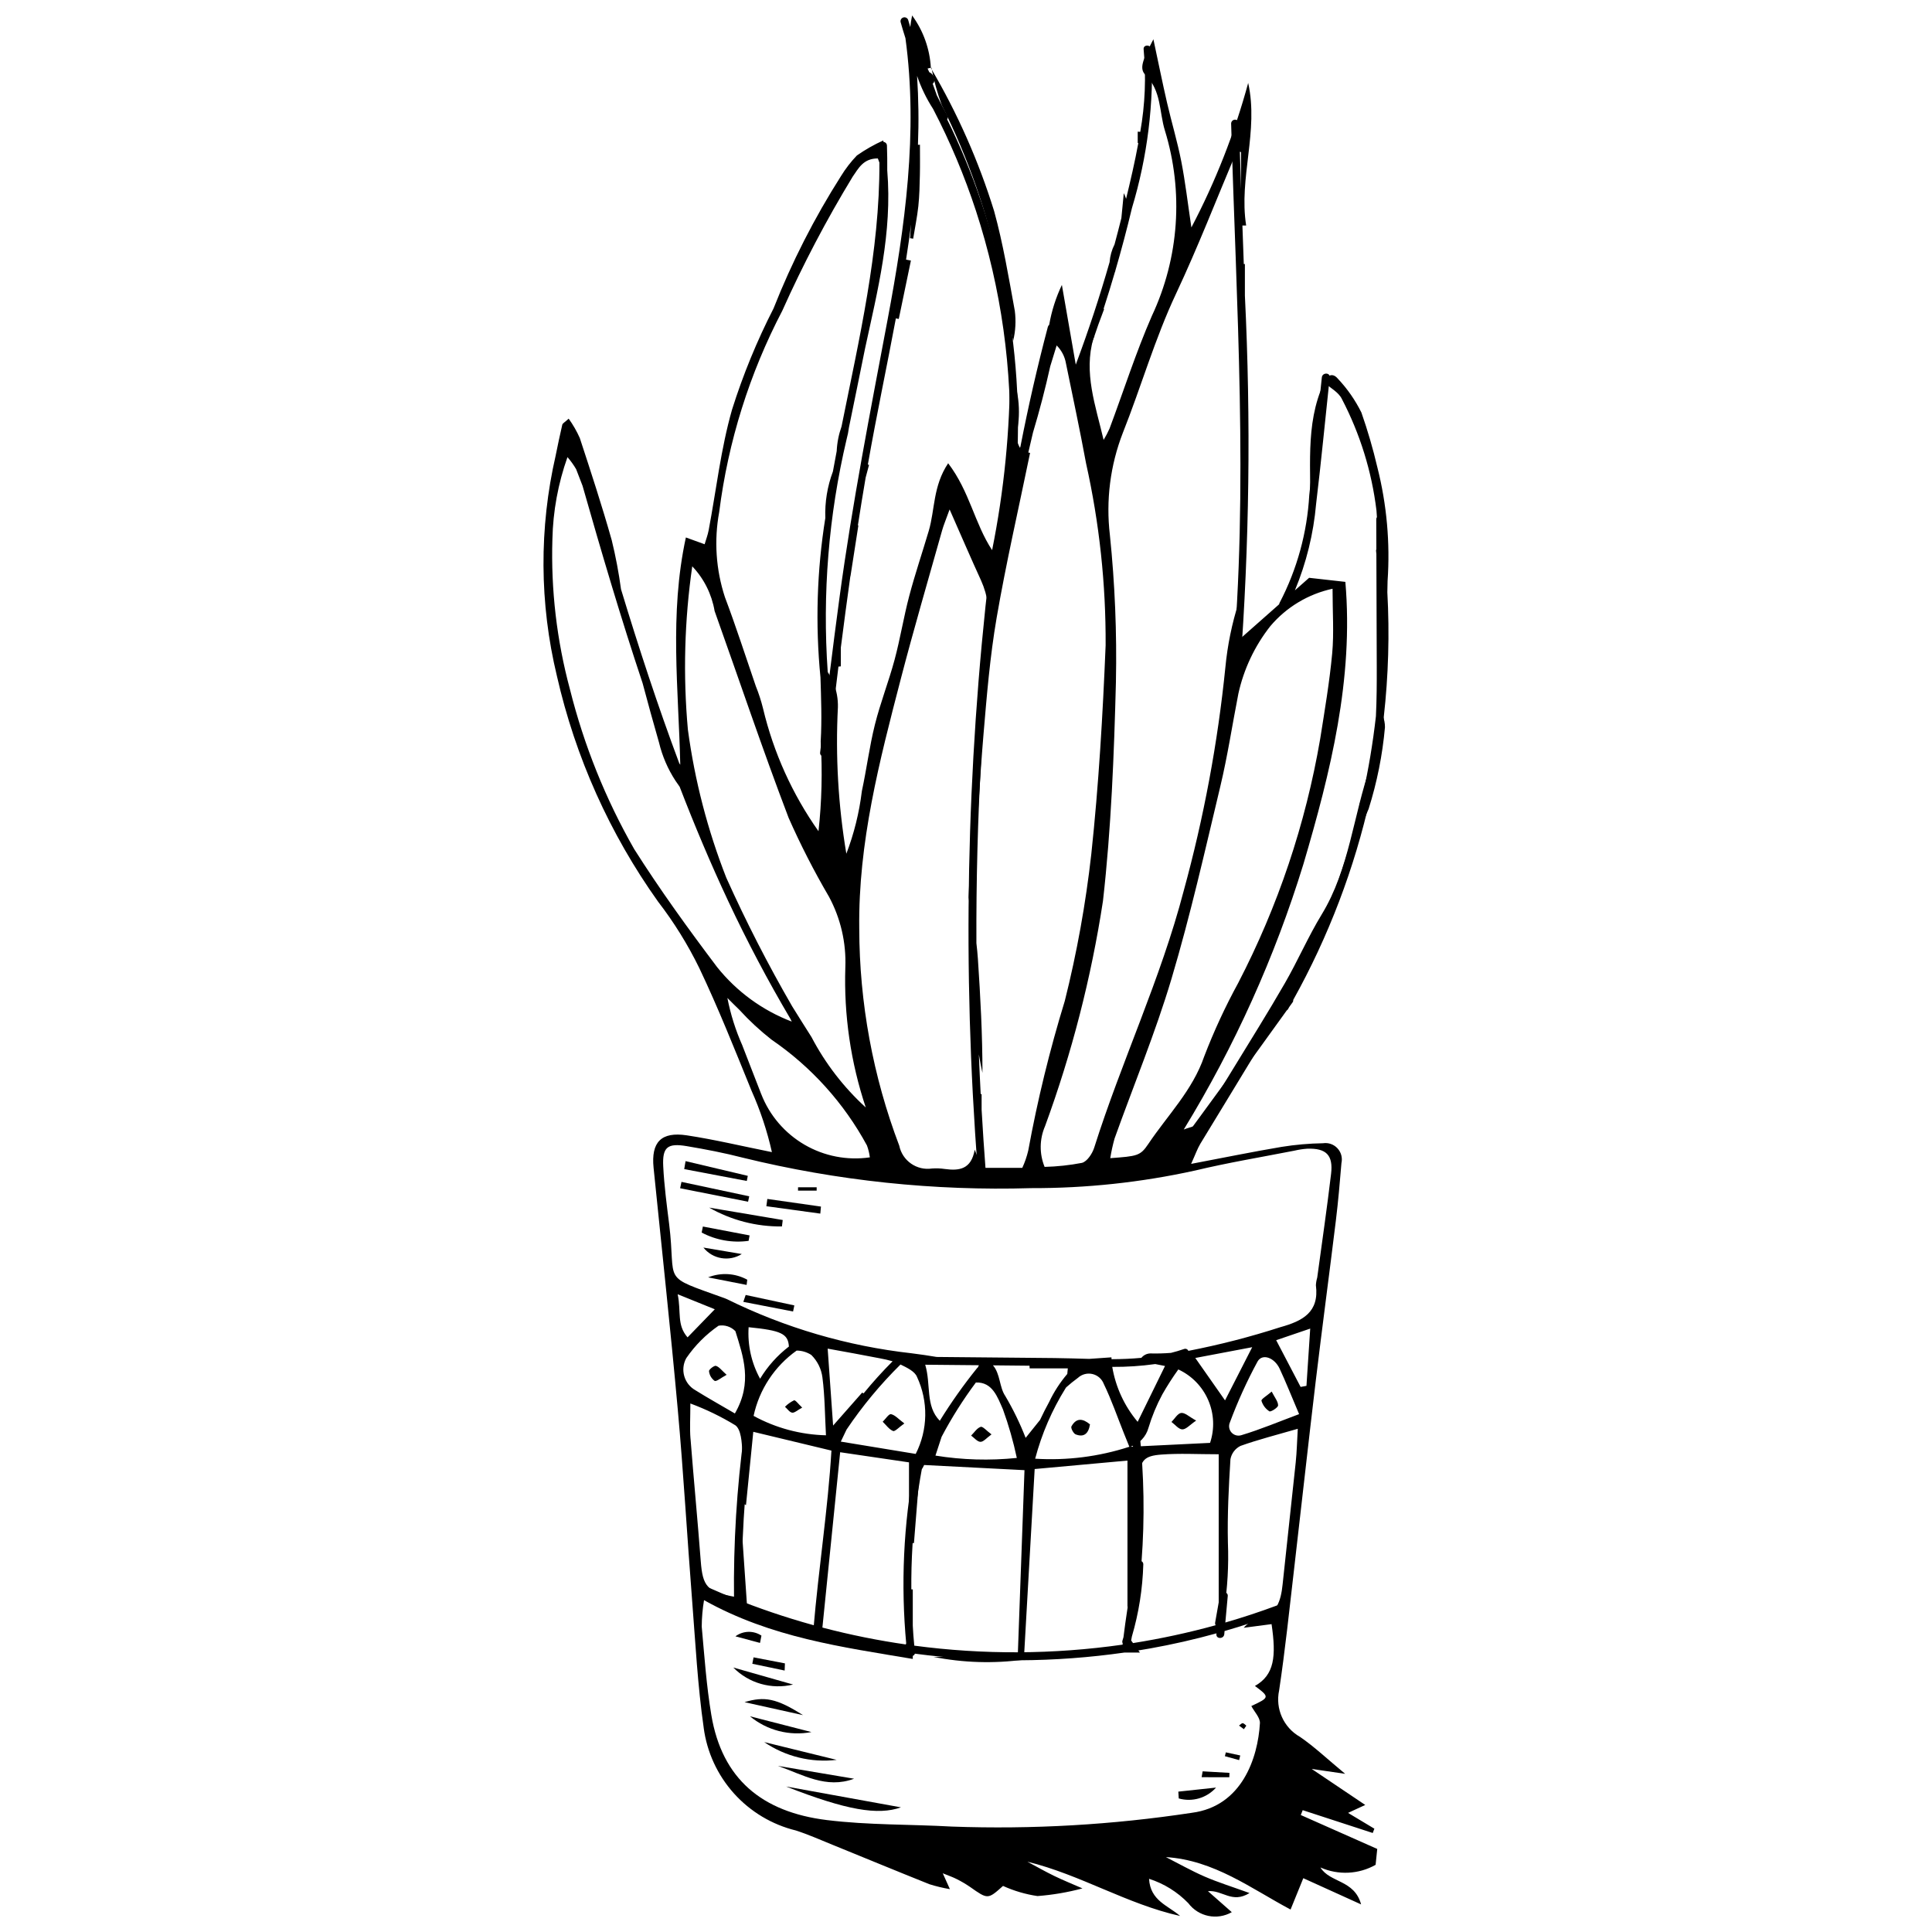 <?xml version="1.0" encoding="UTF-8"?>
<!-- Uploaded to: ICON Repo, www.iconrepo.com, Generator: ICON Repo Mixer Tools -->
<svg width="800px" height="800px" version="1.1" viewBox="144 144 512 512" xmlns="http://www.w3.org/2000/svg">
 <defs>
  <clipPath id="b">
   <path d="m288 154h224v497.9h-224z"/>
  </clipPath>
  <clipPath id="a">
   <path d="m361 148.09h53v196.91h-53z"/>
  </clipPath>
 </defs>
 <path d="m390.7 162.06c7.039 11.941 12.664 24.664 16.762 37.91 2.379 8.645 3.852 17.547 5.469 26.383 0.352 2.68 0.199 5.406-0.449 8.031-1.172-6.062-2.453-12.105-3.492-18.191l0.004 0.004c-3.203-15.387-8.383-30.293-15.418-44.344-1.18-3.231-2.102-6.555-2.75-9.934z"/>
 <path d="m494.81 245.28c-1.246 11.789-2.492 23.578-3.738 35.367 0.648-11.816-1.477-23.918 3.824-35.273z"/>
 <path d="m402.03 387.04c-0.023-0.09-0.055-0.18-0.078-0.27l-0.008 0.363z"/>
 <path d="m433.91 233.16c-0.051 0.164-0.086 0.328-0.133 0.492l0.238-0.391z"/>
 <g clip-path="url(#b)">
  <path d="m475.8 424.6c2.144-3.566 3.809-7.469 6.258-10.801v0.004c7.406-11.168 13.512-23.145 18.195-35.699 2.731-6.332 3.602-13.477 6.449-19.734 2.219-7.039 3.672-14.297 4.328-21.648 0.004-1.051-0.195-2.09-0.586-3.062-1.703 4.492-1.77 9.191-3.25 13.391-4.594 13-5.543 27.164-12.926 39.281-3.582 5.879-6.324 12.258-9.766 18.23-4.492 7.797-9.277 15.422-13.969 23.102-2.883 4.723-5.758 9.445-8.789 14.07-0.43 0.652-1.738 0.727-4.035 1.598 13.48-22.039 24.137-45.684 31.723-70.379 7.164-24.312 13.324-48.984 11.102-74.75l-9.605-1.078-3.766 3.328c3.031-7.297 4.926-15.016 5.617-22.887 1.344-11.168 2.414-22.375 3.609-33.559 0.141-1.332-1.945-1.324-2.086 0-1.109 10.391-2.172 20.789-3.332 31.172-0.559 9.961-3.231 19.688-7.84 28.531-0.078 0.133-0.129 0.281-0.145 0.434l-9.992 8.832c-0.328-3.992-0.543-6.629-0.758-9.262-1.766 5.559-2.938 11.289-3.492 17.094-2.023 20.027-5.719 39.855-11.047 59.266-6.082 23.348-16.477 45.148-23.719 68.066-0.5 1.578-1.871 3.668-3.231 4.027v0.004c-3.269 0.629-6.586 0.984-9.914 1.07-1.418-3.473-1.375-7.367 0.121-10.809 7.09-19.324 12.23-39.309 15.344-59.656 2.184-19.277 2.938-38.758 3.438-58.172h-0.004c0.266-12.957-0.27-25.918-1.598-38.812-1.09-9.18 0.09-18.484 3.438-27.102 4.859-12.219 8.461-24.887 14.09-36.852 5.82-12.379 10.77-25.168 16.098-37.781l1.133 0.246v19.461l1.352-0.008c-1.984-12.609 3.375-24.992 0.539-37.77-3.606 13.273-8.652 26.113-15.051 38.289-1-6.672-1.625-12.152-2.688-17.551-1.027-5.219-2.57-10.332-3.769-15.52-1.199-5.203-2.254-10.441-3.613-16.793-2.938 5.609-3.777 7.801-2.082 9.473 4.234 4.176 3.606 9.766 5.125 14.691l0.004 0.004c4.992 16.234 3.766 33.746-3.445 49.125-4.258 9.73-7.488 19.906-11.219 29.863-0.461 1.039-0.988 2.043-1.578 3.016-2.133-9.113-5.348-17.809-2.691-26.934l-4.582 7.586c-1.418-8.145-2.539-14.578-3.785-21.727l0.004-0.004c-1.598 3.359-2.731 6.918-3.367 10.586-0.18 0.137-0.305 0.328-0.355 0.547-2.766 10.477-5.184 21.031-7.254 31.664l-0.125 0.387v0.004c-0.77-1.285-1.051-2.809-0.785-4.281 1.074-5.57 0.418-11.336-1.875-16.523 0.027 16.09-1.555 32.137-4.731 47.906-4.66-7.07-5.941-15.547-11.648-23.023-4.047 6.043-3.488 12.316-5.137 17.898-1.703 5.762-3.641 11.457-5.176 17.262-1.477 5.582-2.383 11.316-3.879 16.891-1.555 5.789-3.773 11.406-5.223 17.219-1.449 5.816-2.199 11.801-3.465 17.668l0.004-0.004c-0.688 5.66-2.066 11.219-4.106 16.543-2.152-12.816-2.902-25.828-2.238-38.805 0.059-2.231-0.344-4.449-1.184-6.516-0.43-0.984-0.934-1.934-1.512-2.84-1.449-20.691 0.238-41.484 5-61.672 0.281-1.027 0.492-2.074 0.625-3.133 1.406-6.981 2.887-13.965 4.273-20.953 3.301-15.285 7.254-30.586 5.875-47.188 0.02-2.18 0-4.359-0.078-6.543-0.004-0.516-0.402-0.945-0.918-0.992-0.023-0.125-0.043-0.25-0.066-0.379-2.445 1.109-4.781 2.438-6.981 3.977-1.598 1.668-3.012 3.5-4.219 5.469-7.059 11.094-13.039 22.832-17.867 35.062-4.414 8.625-8.098 17.602-11.008 26.844-2.961 10.375-4.172 21.246-6.18 31.898-0.242 1.293-0.723 2.543-1.078 3.758l-4.969-1.801c-4.426 20.367-1.922 40.289-1.488 60.242-0.098-0.145-0.188-0.297-0.281-0.441-5.672-15.16-10.715-30.574-15.414-46.059l-0.004-0.004c-0.59-4.375-1.41-8.719-2.461-13.008-2.57-9.105-5.519-18.105-8.469-27.098v0.004c-0.805-1.801-1.789-3.516-2.941-5.117-1.059 0.977-1.605 1.234-1.695 1.602-0.633 2.684-1.184 5.383-1.738 8.086l0.004-0.004c-4.434 19.266-4.324 39.293 0.309 58.508 4.891 21.512 14.004 41.836 26.809 59.801 4.227 5.484 7.887 11.387 10.926 17.609 5.051 10.621 9.398 21.586 13.836 32.488 2.34 5.234 4.152 10.688 5.406 16.285-8.078-1.621-15.254-3.344-22.523-4.445-6.856-1.039-9.52 1.816-8.836 8.582 2.156 21.371 4.488 42.73 6.418 64.125 1.516 16.809 2.473 33.668 3.793 50.496 0.883 11.281 1.469 22.617 3.074 33.801h-0.004c0.859 6.469 3.656 12.531 8.016 17.387 4.363 4.856 10.09 8.281 16.43 9.828 3.293 1.066 6.477 2.484 9.691 3.789 8.57 3.481 17.117 7.027 25.707 10.457 1.77 0.555 3.574 0.988 5.402 1.297l-1.887-4.203c1.613 0.66 2.672 1.012 3.652 1.516 1.242 0.617 2.441 1.32 3.586 2.106 4.707 3.316 4.695 3.336 8.73-0.27 2.906 1.316 5.981 2.223 9.137 2.684 4.027-0.305 8.016-0.984 11.914-2.031-2.488-1.09-5.035-2.117-7.504-3.312-2.41-1.168-4.734-2.504-7.098-3.766 14.109 3.453 26.383 11.242 40.484 14.387-3.234-2.801-7.91-4.039-8.234-9.852h-0.004c3.949 1.262 7.523 3.481 10.406 6.461 2.691 3.586 7.629 4.609 11.523 2.383l-6.32-5.57c3.887-0.336 6.359 3.383 11.016 0.5-4.703-1.703-8.375-2.84-11.887-4.363-3.508-1.523-6.852-3.426-10.266-5.16 12.797 0.809 22.625 8.367 33.035 13.895l3.375-8.305 15.316 6.945c-1.777-6.566-8.258-5.676-10.773-9.781l0.008-0.004c4.707 2.086 10.125 1.828 14.609-0.703l0.434-4.211c-6.762-3-13.516-5.996-20.262-8.988l0.508-1.285 18.562 6.047 0.43-1.141-6.973-4.184 4.555-2.106c-5.121-3.445-9.629-6.477-14.188-9.543l8.867 1.297c-4.715-3.906-8.133-7.168-11.98-9.805v0.004c-4.328-2.453-6.566-7.434-5.523-12.301 1.613-10.734 2.731-21.543 3.988-32.332 1.926-16.523 3.731-33.062 5.707-49.582 1.703-14.23 3.613-28.441 5.352-42.668 0.617-5.043 1.051-10.105 1.469-15.168 0.32-1.402-0.074-2.871-1.055-3.922-0.977-1.055-2.414-1.555-3.836-1.34-3.676 0.059-7.34 0.379-10.969 0.965-7.652 1.289-15.258 2.848-23.977 4.504 1.168-2.57 1.668-4.043 2.449-5.34 4.535-7.519 9.164-14.98 13.688-22.504zm-36.438 21.145c5.055-14.121 10.824-28.027 15.102-42.379 5.004-16.793 8.863-33.93 12.938-50.988 1.93-8.078 3.168-16.316 4.766-24.473h-0.004c1.434-6.559 4.336-12.707 8.492-17.98 4.254-5.027 10.047-8.508 16.484-9.902 0 6.277 0.402 11.758-0.098 17.152-0.703 7.578-1.988 15.109-3.18 22.637-3.863 22.555-11.191 44.375-21.73 64.688-3.426 6.269-6.43 12.762-8.992 19.43-3.106 9.051-9.723 15.613-14.828 23.234-2.133 3.184-2.949 3.231-10.078 3.762h-0.004c0.277-1.746 0.656-3.477 1.133-5.18zm-56.66-121.76c3.43-13.191 7.273-26.273 10.961-39.395 0.402-1.438 1-2.82 1.992-5.582 3.141 7.113 5.664 13 8.336 18.824 1.812 4.031 2.449 8.492 1.836 12.867-1.051 8.953-2.086 17.914-2.871 26.891-0.543 6.207-0.648 12.453-0.973 18.68-0.441 8.508-1 17.012-1.285 25.523l-0.004 0.004c0.164 1.711 0.582 3.387 1.25 4.973 0.125-4.25 0.168-8.508 0.414-12.754 0.688-11.746 1.281-23.504 2.266-35.227 0.875-10.367 1.73-20.781 3.488-31.023 2.5-14.535 5.824-28.926 8.871-43.746-0.164-0.027-0.316-0.062-0.469-0.098l1.23-5.269c1.742-5.801 3.273-11.664 4.582-17.582l1.695-5.523h0.004c1.293 1.285 2.152 2.941 2.461 4.734 1.812 8.832 3.691 17.648 5.332 26.512 3.527 15.828 5.266 32.004 5.184 48.223-0.758 18.477-1.832 36.973-3.801 55.352-1.469 13.102-3.812 26.094-7.019 38.887-4 13.02-7.234 26.262-9.688 39.66-0.371 1.578-0.898 3.109-1.578 4.578h-10.668l-1.941-4.816c-0.906 5.242-4.133 5.625-7.871 5.121-1.148-0.172-2.312-0.215-3.469-0.133-4.027 0.602-7.828-2.047-8.652-6.039-6.981-18.383-10.57-37.875-10.605-57.539-0.293-22.773 5.352-44.41 10.992-66.102zm-48.098-44.324-0.004 0.004c2.359-18.629 8.023-36.684 16.719-53.324 5.465-12.223 11.695-24.086 18.652-35.52 1.547-2.223 2.824-4.848 6.668-4.832 0.152 0.371 0.285 0.738 0.414 1.109 0.102 23.508-5.375 46.715-10.035 69.918-0.746 2.106-1.18 4.309-1.285 6.539-0.348 1.805-0.684 3.609-1.008 5.414h-0.004c-1.469 3.93-2.152 8.113-2.004 12.309-2.238 13.965-2.668 28.164-1.285 42.238 0.164 5.324 0.398 11.164 0.059 16.973v0.004c0.48 7.93 0.285 15.887-0.582 23.789-6.926-9.801-11.914-20.836-14.691-32.512-0.496-2.019-1.141-4-1.918-5.926-2.703-7.867-5.246-15.797-8.184-23.578v0.004c-2.394-7.289-2.918-15.062-1.516-22.605zm-7.148 14.414-0.004 0.004c3.109 3.273 5.172 7.398 5.926 11.848 6.516 18.258 12.691 36.645 19.594 54.754h-0.004c3.176 7.188 6.758 14.188 10.727 20.969 3.086 5.734 4.578 12.188 4.328 18.695-0.414 12.605 1.418 25.184 5.414 37.148-5.848-5.34-10.719-11.656-14.391-18.672-1.727-2.68-3.394-5.402-5.098-8.109-6.406-11.066-12.238-22.453-17.48-34.117-4.949-12.625-8.363-25.801-10.172-39.242-1.301-14.422-0.914-28.945 1.156-43.273zm-15.379 74.961c-7.586-13.27-13.316-27.516-17.031-42.344-3.5-12.98-5.07-26.402-4.652-39.84 0.164-7.402 1.512-14.73 3.992-21.711 0.859 0.988 1.629 2.059 2.293 3.188 0.574 1.477 1.137 2.953 1.707 4.43 4.984 17.512 10.141 35 15.906 52.273 1.406 5.266 2.844 10.52 4.356 15.754 0.863 3.598 2.34 7.023 4.363 10.121 0.383 0.523 0.75 1.051 1.102 1.586 3.945 10.23 8.199 20.34 12.863 30.289 5 10.66 10.492 21.066 16.484 31.211l0.359 0.738 0.004 0.004c-7.773-2.969-14.609-7.961-19.801-14.465-7.66-10.156-15.141-20.496-21.945-31.234zm33.66 64.926c-1.707-4.289-3.312-8.621-5.012-12.914h0.004c-1.789-4.031-3.121-8.25-3.965-12.582 1.055 1.051 2.09 2.121 3.172 3.144 2.621 2.871 5.477 5.519 8.535 7.914 10.535 7.207 19.199 16.816 25.281 28.035 0.375 1.02 0.633 2.074 0.766 3.152-5.984 0.871-12.086-0.309-17.312-3.352-5.227-3.043-9.27-7.766-11.465-13.398zm-22.152 53.023 9.844 3.984-7.219 7.445c-2.918-3.336-1.641-6.738-2.621-11.43zm2.277 16.945h0.004c2.305-3.367 5.207-6.285 8.562-8.605 1.633-0.289 3.305 0.254 4.461 1.449 2.07 6.723 4.617 13.586-0.137 21.809-3.852-2.258-7.207-4.125-10.461-6.156-3-1.691-4.078-5.477-2.426-8.496zm1.121 21.305c-0.215-2.723-0.031-5.481-0.031-9.297h0.004c4.152 1.539 8.145 3.473 11.926 5.781 1.512 1.109 1.746 4.523 1.805 6.914 0.105 4.129-0.41 8.27-0.59 12.406-0.027 0.582 0.363 1.188 1.598 1.832 0.621-6.231 1.242-12.457 1.934-19.426l20.707 4.977c-0.918 15.516-3.352 30.688-4.797 47.66-6.516-1.988-11.703-3.57-17.484-5.332-0.527-7.699-1.027-14.973-1.527-22.246-2.449 5.977-0.457 12.52-1.91 18.656-7.227-1.332-8.395-2.703-8.914-9.465-0.824-10.824-1.863-21.637-2.711-32.461zm18.449-15.855c-2.293-4.172-3.344-8.906-3.039-13.656 8.547 0.859 10.469 1.688 10.676 5.121h0.004c-3.059 2.344-5.648 5.238-7.641 8.535zm9.691-7.461-0.004-0.004c1.379 0.008 2.723 0.406 3.879 1.156 1.629 1.605 2.672 3.711 2.957 5.981 0.637 4.922 0.645 9.926 0.934 15.316-6.711-0.16-13.289-1.922-19.18-5.144 1.504-6.992 5.578-13.168 11.41-17.309zm95.051 3.574 2.566 0.508c-2.371 4.84-4.629 9.453-7.246 14.793h-0.004c-3.504-4.164-5.828-9.191-6.731-14.555 3.816 0.027 7.629-0.223 11.41-0.75zm14.512 20.883-21.078 1.027-0.004-0.004c2.32-0.766 4.102-2.644 4.75-5 0.926-3.074 2.156-6.051 3.676-8.875 1.297-2.277 2.711-4.484 4.238-6.609 3.551 1.641 6.371 4.535 7.922 8.125 1.555 3.586 1.727 7.625 0.492 11.332zm-3.918-22.5c5-0.949 9.375-1.777 15.078-2.856-2.742 5.363-4.832 9.461-7.199 14.094zm-17.469 23.543-0.043 0.004-0.008-0.004c-8.031 2.606-16.488 3.676-24.918 3.152 1.742-6.606 4.465-12.91 8.078-18.707l0.125-0.188c1-0.895 2.043-1.742 3.129-2.531 1.039-0.957 2.484-1.34 3.859-1.012 1.375 0.324 2.5 1.312 3 2.633 2.051 4.242 3.59 8.734 5.348 13.121 0.469 1.176 0.949 2.352 1.426 3.527zm-26.469-21.492 0.035 0.707h10.117l-0.141 1.488-0.008-0.004c-1.91 2.242-3.519 4.723-4.781 7.383-0.863 1.574-1.668 3.172-2.43 4.793l-3.812 4.75h-0.004c-1.496-3.836-3.301-7.547-5.398-11.094-1.582-2.32-1.305-5.863-3.258-8.121zm-3.356 24.445-0.008-0.004c-7.184 0.738-14.434 0.531-21.562-0.621l1.633-4.988c2.652-5.023 5.688-9.832 9.082-14.383 4.398-0.164 5.727 3.859 7.172 7.121 1.52 4.199 2.75 8.5 3.676 12.871zm-10.344-23.984c-0.078 0.055-0.145 0.121-0.207 0.191-3.574 4.438-6.871 9.094-9.867 13.941-3.883-3.945-2.277-9.559-3.863-14.855l14.23 0.133zm-16.121 2.481h-0.004c3.043 6.5 2.922 14.035-0.332 20.434l-19.852-3.262 1.527-3.191c4.176-6.211 8.965-11.984 14.297-17.242 1.711 0.832 3.789 1.82 4.359 3.262zm-14.141 4.387-0.398-0.191-7.688 8.723c-0.535-7.59-0.961-13.57-1.441-20.387 4.887 0.898 9.316 1.672 13.727 2.547h0.004c1.172 0.207 2.332 0.477 3.477 0.805-2.699 2.703-5.266 5.543-7.684 8.504zm114.52 18.203c-1.129 10.805-2.359 21.598-3.481 32.402-0.457 4.402-1.539 8.188-6.672 9.234-1.418 0.371-2.688 1.168-3.637 2.285 2.461-0.324 4.922-0.648 7.379-0.969 1.27 8.586 0.746 13.469-4.41 16.383 3.949 2.945 3.926 3.055-0.953 5.324 0.797 1.52 2.363 3.09 2.277 4.562-0.539 9.242-4.789 21.996-18 23.723-21.031 3.199-42.312 4.426-63.574 3.66-11.055-0.625-22.109-0.363-33.191-1.727-17.219-2.121-27.789-10.922-30.621-27.863-1.293-7.738-1.836-15.613-2.543-23.441l0.004-0.004c0.016-2.336 0.219-4.668 0.609-6.973 17.797 9.965 36.723 12.438 55.32 15.582v-18.434l-1.414-0.008c-0.148 5.184 2.609 10.684-1.332 16.09-6.832-1.316-13.746-2.644-21.391-4.117 1.648-16.262 3.223-31.812 4.894-48.312 6.082 0.895 11.902 1.75 18.242 2.684v21.344l1.312 0.055c0.5-6.266 1-12.543 1.551-19.445h-0.004c0.348-0.004 0.656-0.215 0.789-0.531 0.117-0.242 0.246-0.48 0.367-0.723l26.59 1.367c-0.609 16.805-1.188 32.863-1.789 49.484h-22.352c7.898 1.566 15.996 1.812 23.973 0.734 0.949-16.746 1.887-33.234 2.867-50.516l24.59-2.242v39.031c1.742-3.625 2.465-7.652 2.094-11.652 0.332-7.629 0.496-15.273 1.008-22.891 0.309-4.598 1.352-5.742 5.894-6.082 4.797-0.363 9.641-0.082 15.184-0.082v41.293l1.422 0.055c0.914-5.93 1.258-11.934 1.016-17.93-0.168-7.367 0.215-14.754 0.672-22.113 0.281-1.527 1.27-2.832 2.664-3.519 4.719-1.688 9.602-2.918 15.18-4.535-0.199 3.375-0.254 6.109-0.539 8.812zm-14.453-7.109h-0.004c-0.934 0.277-1.945-0.012-2.586-0.742-0.645-0.73-0.805-1.77-0.41-2.66 2.059-5.539 4.504-10.922 7.32-16.117 1.242-2.223 4.469-1.098 5.867 1.895 1.637 3.5 3.055 7.102 5.152 12.031-5.231 1.949-10.203 4.051-15.344 5.594zm17.293-13.086-1.551 0.285c-2.027-3.875-4.055-7.75-6.477-12.383 2.731-0.93 5.16-1.762 9.02-3.074-0.395 6.016-0.695 10.594-0.996 15.172zm-29.586-57.043c8.723-2.098 17.602-3.559 26.41-5.289h-0.004c1.125-0.266 2.269-0.438 3.422-0.516 4.977-0.156 6.871 1.688 6.281 6.652-1.09 9.18-2.426 18.328-3.672 27.492h0.004c-0.203 0.664-0.32 1.352-0.355 2.043 0.918 7.188-3.547 9.48-9.434 11.117-7.988 2.578-16.125 4.672-24.367 6.273-0.086-0.219-0.258-0.395-0.477-0.484-0.219-0.094-0.465-0.094-0.684-0.004-1.133 0.398-2.285 0.727-3.441 1.02-1.828 0.148-3.664 0.195-5.5 0.148-0.914 0.027-1.773 0.453-2.348 1.168-2.613 0.246-5.258 0.348-7.906 0.359-0.008-0.164-0.023-0.324-0.031-0.492l-5.902 0.41c-3.098-0.078-6.176-0.191-9.188-0.219l-31.23-0.293c-2.195-0.359-4.394-0.703-6.602-0.969-17.027-1.906-33.59-6.758-48.953-14.34-0.211-0.098-0.422-0.188-0.641-0.266-17.281-6.223-12.691-3.598-14.707-19.742-0.633-5.051-1.301-10.109-1.555-15.188-0.258-5.098 1.113-6.223 6.231-5.363 5.016 0.84 10.031 1.812 14.953 3.082h-0.004c24.957 6.109 50.629 8.816 76.312 8.047 14.586 0.043 29.137-1.512 43.383-4.648z"/>
 </g>
 <path d="m473.91 222.4v-8.43l-0.293 0.004c-0.441-12.438-0.918-24.863-1.273-37.258l0.004 0.004c-0.02-0.562-0.48-1.008-1.043-1.008s-1.02 0.445-1.043 1.008c1.367 48.047 4.625 96.594 0.293 144.56-0.121 1.336 1.965 1.328 2.086 0 2.457-32.906 2.883-65.93 1.27-98.883z"/>
 <path d="m406.26 294.84c-6.195 52.832-7.25 106.14-3.148 159.17 0.102 1.328 2.188 1.34 2.086 0-0.41-5.297-0.754-10.598-1.059-15.898l-0.004-4.156-0.242-0.016c-0.184-3.496-0.344-6.992-0.484-10.492 0.277 1.629 0.59 3.258 0.949 4.883 0.008-10.102-0.535-20.176-1.207-30.242-0.094-1.387-0.234-2.766-0.395-4.148v0.004c-0.133-33.117 1.73-66.207 5.586-99.102 0.156-1.328-1.93-1.316-2.082 0z"/>
 <g clip-path="url(#a)">
  <path d="m408.55 213c-2.004-8.223-4.57-16.293-7.691-24.156-1.477-3.727-3.074-7.402-4.789-11.027-0.129-0.277-0.531-1.082-1.07-2.164v-0.004c0.223-0.32 0.23-0.742 0.02-1.07-0.988-1.789-1.922-3.602-2.812-5.434h-0.004c-0.008-0.074-0.023-0.148-0.051-0.223l-0.988-2.758v0.004c0.207-0.129 0.352-0.332 0.406-0.566 0.191-1.031-0.352-2.055-1.309-2.477l-0.445-0.965 0.867-0.203c-0.281-5.004-2.004-9.816-4.965-13.859-0.223 1.074-0.383 2.094-0.492 3.074-0.184-0.617-0.371-1.234-0.547-1.855h0.004c-0.168-0.535-0.73-0.844-1.273-0.691-0.543 0.148-0.867 0.699-0.738 1.246 0.398 1.426 0.828 2.836 1.277 4.242 3.402 24.93-0.109 50.031-4.727 74.582-4.598 24.434-9.367 48.742-12.711 73.395-1.867 13.758-3.519 27.539-5.172 41.324-0.16 1.328 1.926 1.316 2.086 0 0.91-7.586 1.832-15.172 2.769-22.758l0.633-0.066v-4.973c0.801-6.309 1.645-12.609 2.523-18.91l0.031 0.004 2.094-13.461-0.129-0.035c0.652-4.227 1.34-8.445 2.059-12.66l0.898-3.363-0.316-0.07c2.273-12.941 5.008-25.816 7.426-38.742l0.77 0.148c1.07-5.16 2.144-10.316 3.215-15.477l-1.285-0.25c0.488-3.129 0.938-6.262 1.344-9.402l-0.293 3.719 0.832 0.137c0.469-2.871 1.059-5.731 1.371-8.617 0.293-2.75 0.344-5.527 0.41-8.297 0.062-2.66 0.016-5.324 0.016-7.988l-0.508 0.027h-0.02c0.242-6.09 0.16-12.191-0.234-18.273 1.055 3.086 2.481 6.027 4.25 8.766 4.512 8.676 8.309 17.707 11.355 27 6.711 20.547 9.734 42.121 8.922 63.723-0.051 1.344 2.035 1.34 2.086 0 0.637-17.02-1.078-34.043-5.094-50.594z"/>
 </g>
 <path d="m390.82 161.92-0.133 0.031 0.008 0.113z"/>
 <path d="m511.66 300.93c0.02-0.984 0.035-1.969 0.062-2.949 0.699-10.133-0.215-20.309-2.711-30.152-1.148-4.906-2.559-9.742-4.223-14.496-1.629-3.293-3.742-6.328-6.266-9-1.371-1.633-2.871-0.949-3.629 1.023 1.641 1.441 3.894 2.602 4.731 4.414h0.004c4.801 9.203 7.902 19.195 9.148 29.504 0.043 0.59 0.082 1.184 0.121 1.773-0.117 0.172-0.18 0.379-0.176 0.586 0.008 2.633 0.02 5.266 0.027 7.898-0.07 0.16-0.098 0.336-0.074 0.508 0.027 0.258 0.051 0.52 0.078 0.781 0.035 9.98 0.07 19.961 0.102 29.941 0.012 4.352-0.008 8.715-0.223 13.059-0.797 7.062-1.969 14.082-3.519 21.02-0.25 0.754-0.516 1.508-0.797 2.258h0.004c-0.121 0.273-0.094 0.59 0.078 0.832-4.344 18.176-11.258 35.641-20.527 51.867-9.988 13.91-20.066 27.75-30.238 41.527-0.797 1.082 1.012 2.121 1.801 1.051 9.949-13.469 19.805-27.004 29.57-40.605v0.004c0.145-0.09 0.266-0.219 0.352-0.367 0.105-0.184 0.207-0.371 0.312-0.555 0.289-0.398 0.578-0.797 0.863-1.195 0.148-0.188 0.211-0.422 0.184-0.656 9.367-16.82 16.254-34.906 20.438-53.695 2.133-6.906 3.332-14.062 3.562-21.289 1.234-10.98 1.551-22.051 0.945-33.086z"/>
 <path d="m494.89 245.37 0.004-0.012-0.09-0.074z"/>
 <path d="m449.16 157.08c-0.148-1.32-2.234-1.332-2.086 0 0.691 7.297 0.391 14.652-0.895 21.863l-0.672-0.059v3.008l0.16 0.02c-0.91 4.981-2.066 9.918-3.238 14.77v0.004c-0.172-0.512-0.375-1.012-0.609-1.496l-0.641 6.59c-0.582 2.34-1.188 4.672-1.816 6.996v-0.004c-0.738 1.465-1.18 3.059-1.309 4.691-2.617 9.141-5.594 18.172-8.934 27.086-0.473 1.258 1.543 1.801 2.012 0.555 0.98-2.617 1.918-5.246 2.84-7.887l0.039 0.039 0.02-0.207c0.359-1.035 0.719-2.07 1.07-3.109 0.504-1.348 1.008-2.699 1.508-4.047l-0.152-0.035c1.062-3.273 2.074-6.559 3.039-9.863l0.043 0.008 0.027-0.23c1.605-5.5 3.074-11.039 4.41-16.617v-0.008c4.117-13.621 5.871-27.852 5.184-42.066z"/>
 <path d="m352.31 617.44c10 1.816 20 3.629 30.449 5.527-6.062 2.16-14.445 0.77-30.449-5.527z"/>
 <path d="m370.34 615.38c-7.406 2.769-13.656-1.117-20.191-3.402z"/>
 <path d="m346.52 605.67 19.211 4.715c-6.762 0.801-13.586-0.875-19.211-4.715z"/>
 <path d="m356.8 598.53c-5.164-1.145-10.324-2.293-15.488-3.438 5.269-1.602 8.465-1.031 15.488 3.438z"/>
 <path d="m342.74 598.83c5.434 1.395 10.867 2.789 16.301 4.184h-0.004c-5.785 1.105-11.758-0.43-16.297-4.184z"/>
 <path d="m338.33 585.91 15.836 4.508v0.004c-5.703 1.375-11.715-0.336-15.836-4.512z"/>
 <path d="m456.27 618.8 9.992-1.07 0.004-0.004c-2.473 2.777-6.312 3.898-9.887 2.879z"/>
 <path d="m351.94 586.71c-2.856-0.598-5.711-1.195-8.566-1.793l0.328-1.703 8.312 1.598z"/>
 <path d="m482.32 569.5c-4.481 1.668-9.012 3.16-13.594 4.484l0.641-7.043c0.105-1.16-1.844-1.438-2.047-0.277l-1.289 7.301c-0.051 0.254-0.004 0.516 0.129 0.738-7.203 1.984-14.512 3.566-21.891 4.731l-0.504-0.691c0.066-0.352 0.133-0.699 0.195-1.051 1.824-6.215 2.844-12.641 3.027-19.117 0.016-0.344-0.164-0.668-0.461-0.84 0.859-11.422 0.672-22.898-0.562-34.285-0.145-1.32-2.231-1.336-2.086 0 1.453 13.379 1.461 26.875 0.02 40.254-0.855 4.699-1.578 9.422-2.164 14.168-0.09 0.293-0.172 0.59-0.266 0.883-0.086 0.246-0.066 0.516 0.055 0.746l-0.012 0.098h-0.004c-0.008 0.082-0.008 0.164 0.008 0.246-18.309 2.613-36.887 2.707-55.219 0.27-1.531-15.766-0.832-31.672 2.082-47.242 0.246-1.312-1.762-1.875-2.012-0.555-2.945 15.652-3.68 31.645-2.184 47.5-14.91-2.133-29.527-5.965-43.57-11.414-0.223-14.672 0.645-29.336 2.594-43.879 0.176-1.312-1.832-1.879-2.012-0.555-1.949 14.453-2.844 29.031-2.672 43.613-2.125-0.855-4.234-1.746-6.328-2.68-1.215-0.539-2.277 1.254-1.051 1.801h-0.004c16.965 7.523 34.891 12.656 53.262 15.254 0.191 1.113 1.816 1.219 2.043 0.281 18.438 2.441 37.117 2.34 55.527-0.293h4.121l-0.414-0.566c1.035-0.168 2.066-0.34 3.102-0.523 5.93-1.062 11.801-2.394 17.602-4.004l-0.02 0.223c-0.121 1.336 1.965 1.328 2.086 0l0.074-0.836c4.84-1.395 9.625-2.969 14.355-4.723 1.246-0.469 0.703-2.484-0.559-2.016z"/>
 <path d="m345.41 579.39-6.516-1.742c2.027-1.516 4.785-1.594 6.894-0.191z"/>
 <path d="m462.71 613.42 7.109 0.41-0.031 1.152-7.34-0.004z"/>
 <path d="m474.29 601.32c-0.215 0.312-0.434 0.625-0.648 0.934l-1.285-0.957c0.324-0.227 0.648-0.633 0.969-0.629 0.324 0.012 0.645 0.418 0.965 0.652z"/>
 <path d="m468.86 608.39 3.816 0.824-0.293 1.234-3.773-1.039z"/>
 <path d="m351.22 469.02c-6.758 0.082-13.418-1.641-19.293-4.992 6.5 1.098 13.004 2.191 19.504 3.289z"/>
 <path d="m324.6 457.21 17.953 3.824-0.305 1.438-18.008-3.574z"/>
 <path d="m325.68 451.71c5.496 1.301 10.996 2.602 16.492 3.902l-0.266 1.355c-5.527-1.047-11.055-2.098-16.582-3.144z"/>
 <path d="m361.39 465.62-14.297-1.961 0.258-1.926c4.738 0.676 9.473 1.348 14.211 2.023z"/>
 <path d="m330.27 469.04 12.379 2.356-0.266 1.445v-0.004c-4.273 0.594-8.621-0.176-12.434-2.195z"/>
 <path d="m341.61 487.18c4.301 0.922 8.598 1.844 12.898 2.766l-0.336 1.613c-4.394-0.852-8.785-1.699-13.18-2.551z"/>
 <path d="m341.86 484.52c-2.965-0.582-5.934-1.164-10.203-2.004 3.379-1.355 7.184-1.125 10.375 0.621z"/>
 <path d="m340.58 476.33c-3.332 2.098-7.707 1.363-10.172-1.711 3.391 0.57 6.781 1.141 10.172 1.711z"/>
 <path d="m406.76 524.13c-1.309 0.941-2.129 1.992-2.926 1.973-0.836-0.02-1.652-1.062-2.477-1.656 0.832-0.82 1.543-1.988 2.539-2.316 0.547-0.18 1.562 1.043 2.863 2z"/>
 <path d="m360.42 459.53h-4.934l0.004-0.891h4.938z"/>
 <path d="m383.66 521.23c-1.41 0.988-2.481 2.199-2.984 2-1.074-0.43-1.852-1.594-2.75-2.457 0.742-0.719 1.629-2.121 2.203-2.004 1.086 0.223 1.996 1.316 3.531 2.461z"/>
 <path d="m356.59 517.03c-1.266 0.68-2.031 1.438-2.668 1.34-0.695-0.105-1.27-1.008-1.895-1.559 0.695-0.703 1.512-1.281 2.402-1.711 0.383-0.113 1.117 0.961 2.16 1.93z"/>
 <path d="m432.86 521.48c-0.398 2.461-1.621 3.5-3.801 2.644-0.594-0.23-1.344-1.699-1.121-2.102 1.316-2.383 3.051-2.106 4.922-0.543z"/>
 <path d="m336.56 508.34c-1.516 0.809-2.656 1.848-3.184 1.598v0.004c-0.84-0.609-1.379-1.547-1.48-2.574-0.055-0.414 1.371-1.543 1.84-1.402 0.871 0.266 1.531 1.223 2.824 2.375z"/>
 <path d="m460.99 520.47c-1.676 1.137-2.672 2.344-3.656 2.332-0.969-0.012-1.922-1.262-2.883-1.969 0.852-0.848 1.633-2.273 2.578-2.387 0.984-0.121 2.121 1.016 3.961 2.023z"/>
 <path d="m481.01 512.78c0.801 1.582 1.703 2.625 1.699 3.664-0.004 0.57-1.941 1.793-2.305 1.574-1.012-0.648-1.758-1.645-2.102-2.797-0.113-0.441 1.391-1.297 2.707-2.441z"/>
</svg>
